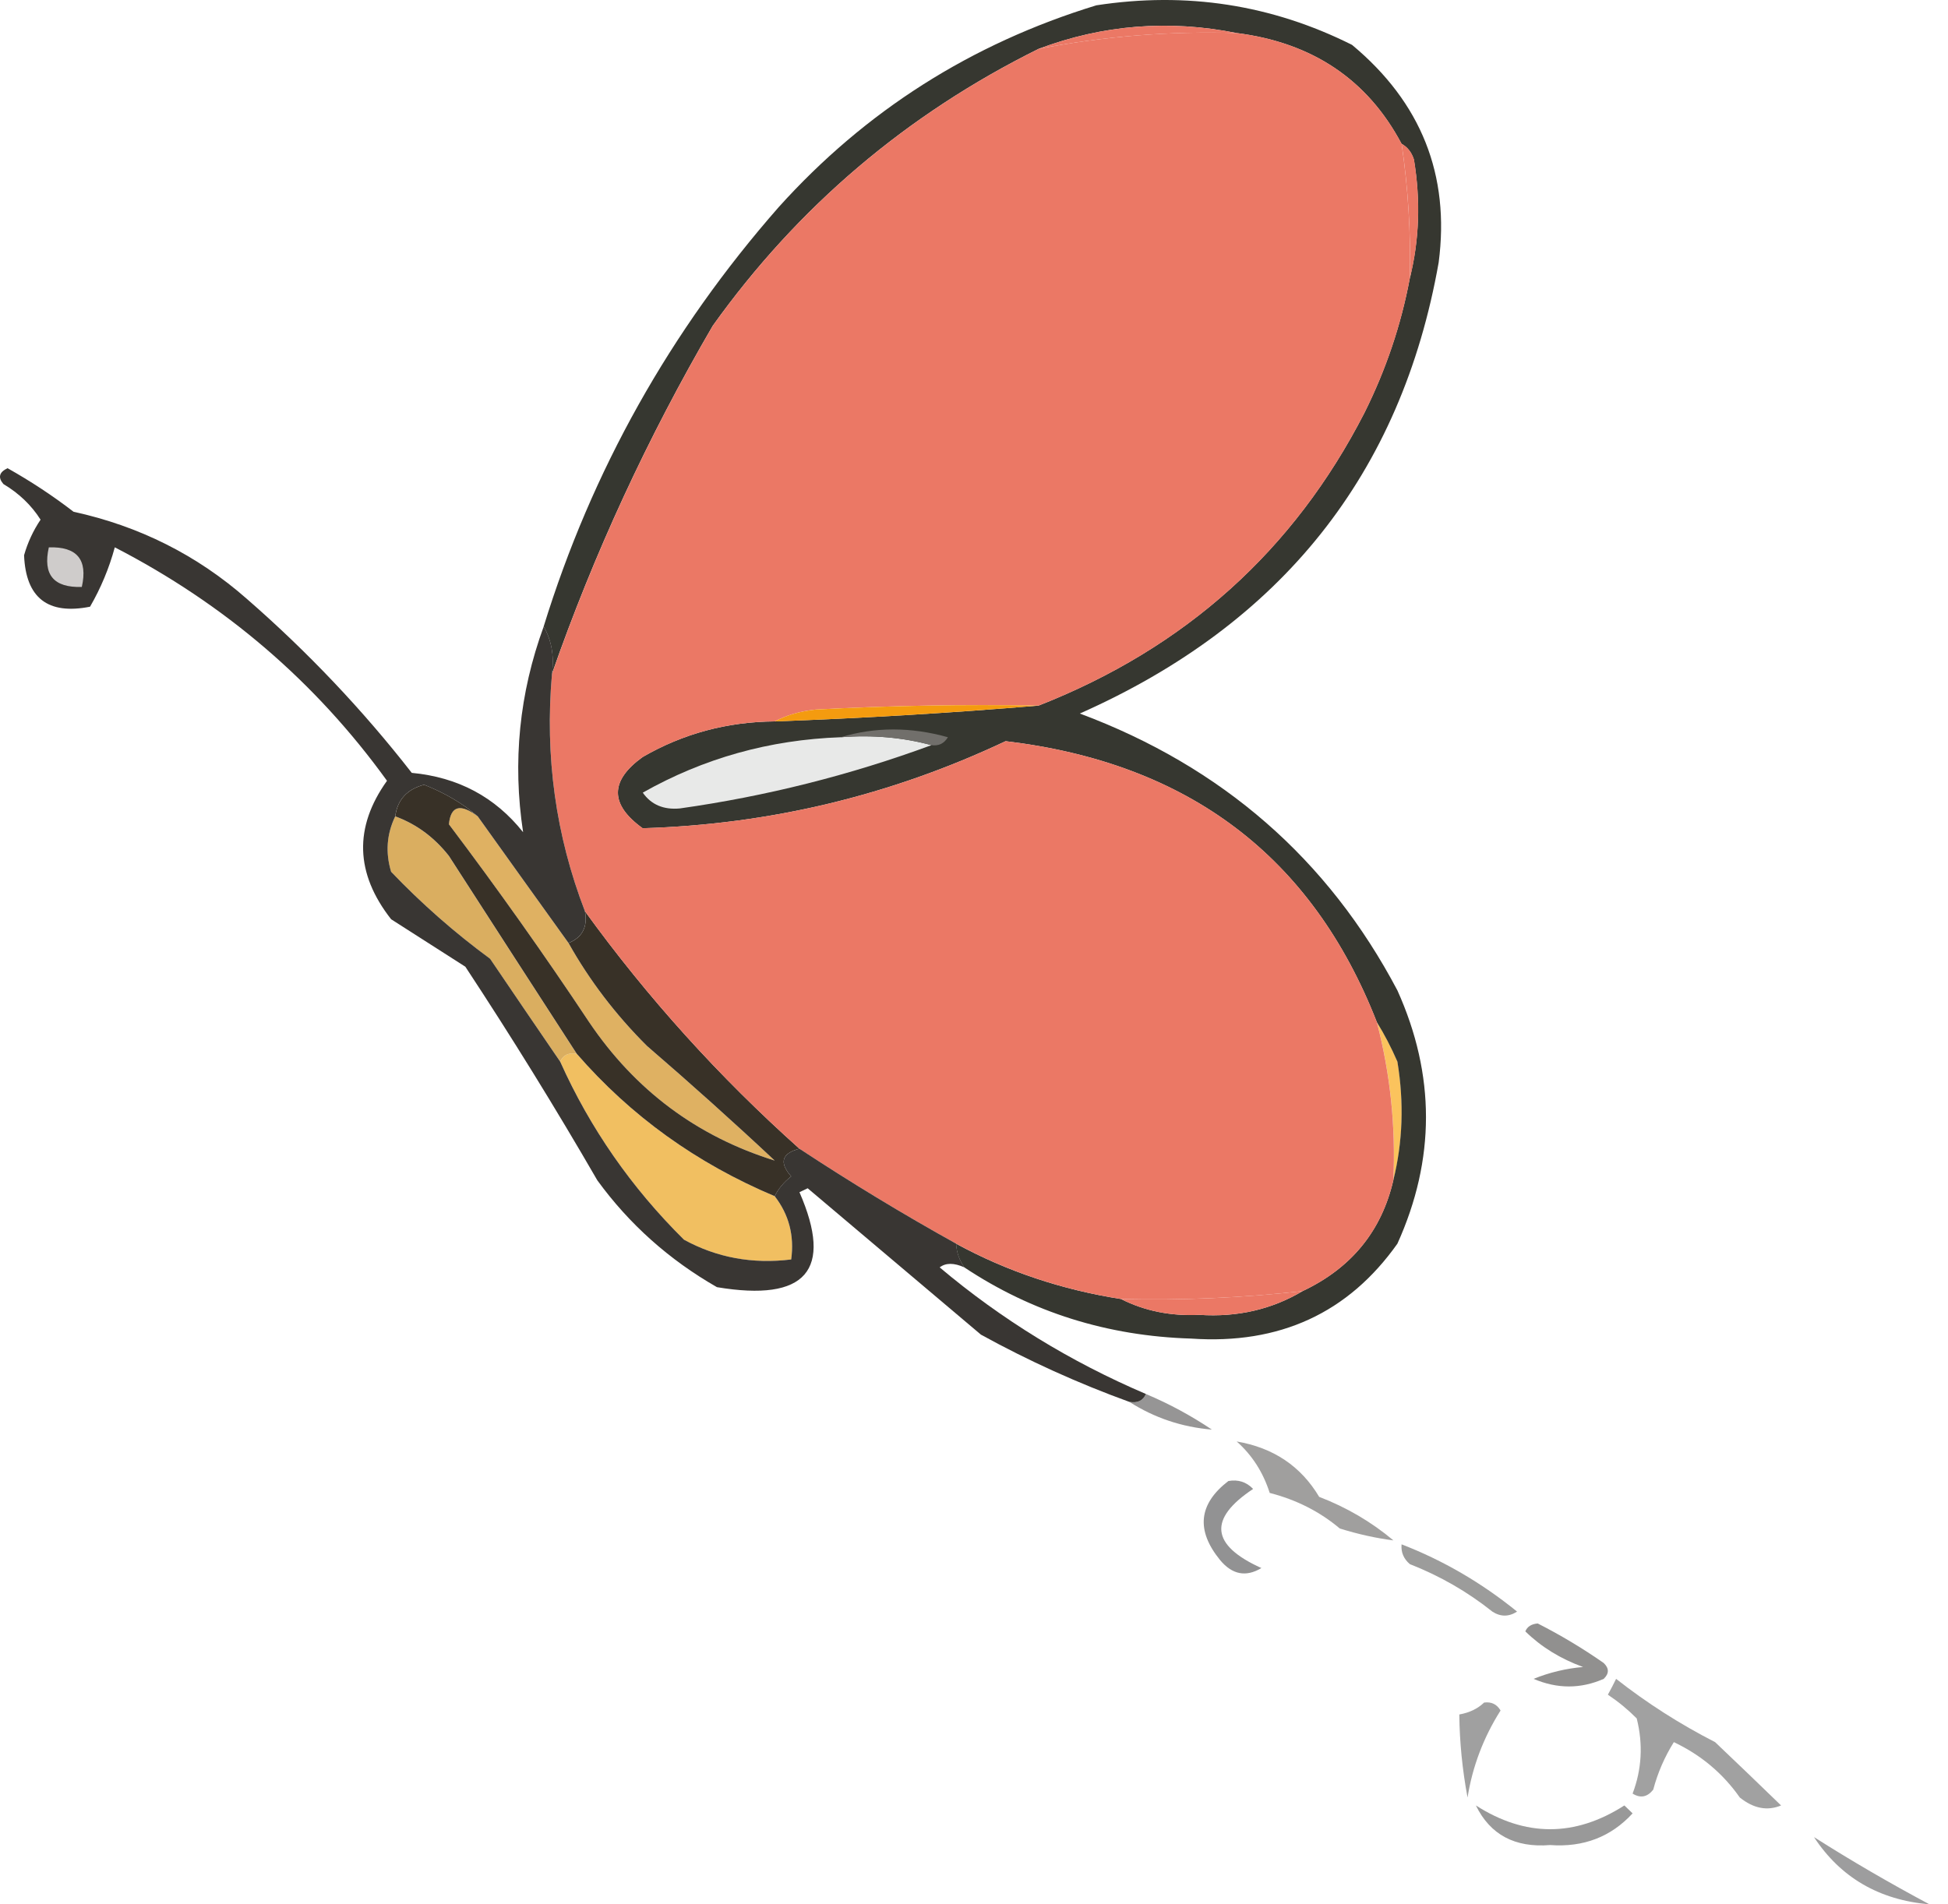 <?xml version="1.0" encoding="UTF-8"?> <svg xmlns="http://www.w3.org/2000/svg" width="45" height="44" viewBox="0 0 45 44" fill="none"> <path fill-rule="evenodd" clip-rule="evenodd" d="M41.904 42.446C42.762 42.991 43.651 43.508 44.572 44C43.407 43.899 42.518 43.38 41.904 42.446Z" fill="#9D9D9E"></path> <path fill-rule="evenodd" clip-rule="evenodd" d="M34.094 41.715C35.238 42.447 36.382 42.447 37.524 41.715C37.587 41.775 37.651 41.838 37.714 41.898C37.215 42.441 36.58 42.686 35.809 42.63C34.996 42.696 34.424 42.392 34.094 41.715Z" fill="#999999"></path> <path fill-rule="evenodd" clip-rule="evenodd" d="M34.283 39.338C34.45 39.315 34.577 39.375 34.664 39.521C34.27 40.143 34.016 40.814 33.901 41.532C33.78 40.882 33.717 40.242 33.711 39.613C33.947 39.571 34.137 39.479 34.283 39.338Z" fill="#A0A0A0"></path> <path fill-rule="evenodd" clip-rule="evenodd" d="M37.333 38.79C38.041 39.346 38.803 39.834 39.62 40.252C40.136 40.743 40.644 41.229 41.144 41.715C40.827 41.847 40.51 41.787 40.191 41.532C39.801 40.975 39.293 40.549 38.667 40.252C38.453 40.594 38.294 40.96 38.191 41.35C38.054 41.523 37.895 41.554 37.714 41.441C37.927 40.88 37.959 40.3 37.809 39.704C37.605 39.499 37.383 39.316 37.143 39.156C37.212 39.031 37.275 38.909 37.333 38.79Z" fill="#A1A1A1"></path> <path fill-rule="evenodd" clip-rule="evenodd" d="M35.236 37.693C35.281 37.583 35.376 37.523 35.522 37.51C36.055 37.781 36.563 38.086 37.047 38.424C37.174 38.547 37.174 38.667 37.047 38.79C36.514 39.024 35.974 39.024 35.427 38.79C35.793 38.642 36.174 38.55 36.57 38.516C36.048 38.327 35.604 38.053 35.236 37.693Z" fill="#91908F"></path> <path fill-rule="evenodd" clip-rule="evenodd" d="M32.377 35.682C33.337 36.053 34.227 36.571 35.045 37.236C34.855 37.359 34.664 37.359 34.474 37.236C33.902 36.779 33.266 36.413 32.568 36.139C32.425 36.017 32.361 35.865 32.377 35.682Z" fill="#9C9C9B"></path> <path fill-rule="evenodd" clip-rule="evenodd" d="M28.376 34.219C28.6 34.179 28.791 34.239 28.948 34.402C27.907 35.093 27.97 35.702 29.139 36.23C28.783 36.444 28.465 36.382 28.186 36.047C27.623 35.358 27.687 34.749 28.376 34.219Z" fill="#929293"></path> <path fill-rule="evenodd" clip-rule="evenodd" d="M28.568 33.305C29.417 33.45 30.052 33.877 30.474 34.585C31.107 34.828 31.679 35.163 32.189 35.591C31.786 35.539 31.373 35.448 30.95 35.316C30.489 34.927 29.949 34.653 29.331 34.494C29.179 34.018 28.925 33.621 28.568 33.305Z" fill="#A09F9E"></path> <path fill-rule="evenodd" clip-rule="evenodd" d="M26.471 32.208C27.005 32.433 27.513 32.707 27.995 33.031C27.303 32.973 26.668 32.76 26.09 32.391C26.279 32.422 26.406 32.362 26.471 32.208Z" fill="#969595"></path> <path fill-rule="evenodd" clip-rule="evenodd" d="M31.807 23.616C31.98 23.894 32.139 24.199 32.283 24.53C32.438 25.477 32.407 26.391 32.188 27.273C32.245 26.031 32.118 24.811 31.807 23.616Z" fill="#FBC35D"></path> <path fill-rule="evenodd" clip-rule="evenodd" d="M13.322 24.347C14.567 25.782 16.092 26.879 17.896 27.638C18.225 28.062 18.352 28.55 18.277 29.101C17.382 29.21 16.557 29.059 15.8 28.644C14.585 27.441 13.632 26.069 12.941 24.53C13.007 24.376 13.133 24.316 13.322 24.347Z" fill="#F1BF61"></path> <path fill-rule="evenodd" clip-rule="evenodd" d="M11.036 18.862C11.737 19.844 12.436 20.819 13.132 21.788C13.616 22.65 14.219 23.442 14.942 24.164C15.945 25.027 16.93 25.91 17.896 26.815C16.101 26.256 14.671 25.19 13.608 23.616C12.576 22.06 11.496 20.537 10.369 19.045C10.411 18.619 10.634 18.559 11.036 18.862Z" fill="#DFB162"></path> <path fill-rule="evenodd" clip-rule="evenodd" d="M9.13 18.862C9.614 19.04 10.027 19.343 10.368 19.776C11.357 21.311 12.341 22.834 13.322 24.348C13.133 24.317 13.006 24.377 12.941 24.53C12.405 23.748 11.865 22.956 11.321 22.154C10.492 21.541 9.73 20.87 9.034 20.142C8.9 19.698 8.932 19.272 9.13 18.862Z" fill="#DAAE60"></path> <path fill-rule="evenodd" clip-rule="evenodd" d="M11.036 18.862C10.634 18.559 10.412 18.619 10.37 19.045C11.496 20.537 12.576 22.06 13.609 23.616C14.672 25.19 16.101 26.256 17.896 26.815C16.93 25.91 15.945 25.027 14.943 24.164C14.219 23.442 13.616 22.65 13.133 21.788C13.452 21.663 13.579 21.418 13.514 21.056C14.961 23.055 16.613 24.883 18.468 26.541C18.058 26.647 17.994 26.859 18.277 27.181C18.11 27.311 17.983 27.462 17.896 27.638C16.092 26.879 14.568 25.782 13.323 24.347C12.343 22.833 11.358 21.31 10.37 19.776C10.029 19.343 9.616 19.04 9.131 18.862C9.18 18.479 9.403 18.235 9.798 18.131C10.28 18.323 10.693 18.566 11.036 18.862Z" fill="#383127"></path> <path fill-rule="evenodd" clip-rule="evenodd" d="M22.277 29.283C22.161 29.12 22.097 28.938 22.086 28.735C23.26 29.375 24.531 29.8 25.897 30.014C26.442 30.29 27.045 30.411 27.708 30.38C28.585 30.437 29.379 30.254 30.09 29.831C31.213 29.301 31.912 28.448 32.186 27.272C32.405 26.391 32.436 25.477 32.281 24.53C32.137 24.199 31.978 23.893 31.805 23.616C30.311 19.791 27.452 17.628 23.23 17.125C20.577 18.378 17.782 19.049 14.845 19.137C14.083 18.588 14.083 18.04 14.845 17.491C15.776 16.952 16.792 16.678 17.894 16.668C19.959 16.593 21.991 16.471 23.992 16.303C27.381 14.972 29.89 12.716 31.519 9.538C32.016 8.542 32.365 7.507 32.567 6.43C32.786 5.549 32.818 4.635 32.662 3.688C32.609 3.52 32.514 3.399 32.376 3.322C31.588 1.838 30.317 0.986 28.565 0.763C27.001 0.45 25.477 0.571 23.992 1.129C20.938 2.644 18.429 4.778 16.465 7.527C14.959 10.111 13.72 12.793 12.749 15.572C12.805 15.162 12.742 14.796 12.559 14.475C13.67 10.875 15.48 7.644 17.989 4.785C19.991 2.562 22.436 1.008 25.326 0.123C27.407 -0.197 29.377 0.107 31.233 1.037C32.832 2.368 33.498 4.045 33.234 6.065C32.372 10.942 29.609 14.416 24.945 16.486C28.235 17.716 30.68 19.849 32.281 22.884C33.161 24.837 33.161 26.788 32.281 28.735C31.146 30.338 29.559 31.069 27.517 30.928C25.586 30.87 23.839 30.322 22.277 29.283Z" fill="#363730"></path> <path fill-rule="evenodd" clip-rule="evenodd" d="M30.091 29.831C29.38 30.254 28.586 30.437 27.709 30.38C27.046 30.412 26.443 30.291 25.898 30.015C27.302 30.047 28.7 29.987 30.091 29.831Z" fill="#EB7865"></path> <path fill-rule="evenodd" clip-rule="evenodd" d="M28.567 0.763C30.319 0.986 31.589 1.838 32.378 3.322C32.529 4.352 32.592 5.388 32.568 6.43C32.367 7.507 32.018 8.542 31.52 9.538C29.892 12.716 27.383 14.972 23.993 16.303C22.277 16.272 20.562 16.303 18.848 16.394C18.49 16.431 18.172 16.522 17.896 16.668C16.794 16.677 15.778 16.952 14.847 17.491C14.085 18.04 14.085 18.588 14.847 19.136C17.784 19.049 20.579 18.378 23.231 17.125C27.454 17.628 30.312 19.791 31.806 23.616C32.117 24.811 32.244 26.031 32.187 27.272C31.913 28.448 31.215 29.301 30.091 29.831C28.7 29.987 27.303 30.047 25.899 30.014C24.532 29.8 23.262 29.374 22.088 28.735C20.863 28.055 19.656 27.323 18.467 26.541C16.612 24.883 14.961 23.054 13.513 21.056C12.838 19.305 12.584 17.476 12.751 15.571C13.722 12.793 14.961 10.111 16.466 7.527C18.43 4.778 20.94 2.644 23.993 1.129C25.498 0.838 27.022 0.715 28.567 0.763Z" fill="#EB7865"></path> <path fill-rule="evenodd" clip-rule="evenodd" d="M19.421 17.034C20.159 16.977 20.857 17.037 21.517 17.217C19.634 17.91 17.697 18.398 15.705 18.679C15.329 18.714 15.043 18.592 14.848 18.314C16.252 17.52 17.776 17.092 19.421 17.034Z" fill="#E8E9E8"></path> <path fill-rule="evenodd" clip-rule="evenodd" d="M19.42 17.034C20.217 16.794 21.043 16.794 21.897 17.034C21.81 17.18 21.683 17.241 21.516 17.217C20.856 17.038 20.158 16.977 19.42 17.034Z" fill="#716F6B"></path> <path fill-rule="evenodd" clip-rule="evenodd" d="M23.992 16.303C21.992 16.471 19.959 16.594 17.895 16.669C18.171 16.522 18.489 16.431 18.847 16.394C20.561 16.303 22.276 16.272 23.992 16.303Z" fill="#F49B0F"></path> <path fill-rule="evenodd" clip-rule="evenodd" d="M12.56 14.475C12.743 14.796 12.807 15.162 12.751 15.572C12.584 17.477 12.838 19.305 13.513 21.056C13.579 21.418 13.451 21.663 13.132 21.787C12.436 20.818 11.737 19.844 11.036 18.862C10.693 18.566 10.28 18.323 9.797 18.131C9.402 18.235 9.18 18.478 9.13 18.862C8.933 19.272 8.901 19.698 9.035 20.142C9.73 20.87 10.492 21.541 11.322 22.153C11.866 22.956 12.405 23.747 12.941 24.53C13.632 26.069 14.585 27.44 15.8 28.643C16.557 29.058 17.383 29.21 18.277 29.1C18.352 28.55 18.225 28.062 17.896 27.638C17.982 27.462 18.109 27.31 18.277 27.181C17.994 26.859 18.058 26.647 18.468 26.541C19.656 27.323 20.863 28.055 22.088 28.735C22.099 28.938 22.162 29.12 22.279 29.283C22.037 29.175 21.847 29.175 21.707 29.283C23.137 30.488 24.725 31.462 26.471 32.208C26.406 32.362 26.279 32.422 26.09 32.391C24.904 31.961 23.76 31.442 22.66 30.837C21.326 29.709 19.992 28.583 18.658 27.455C18.595 27.486 18.531 27.515 18.468 27.546C19.256 29.352 18.62 30.084 16.562 29.74C15.459 29.109 14.538 28.287 13.799 27.272C12.831 25.597 11.814 23.952 10.75 22.336C10.178 21.97 9.607 21.605 9.035 21.239C8.205 20.18 8.173 19.113 8.94 18.04C7.291 15.756 5.195 13.959 2.652 12.646C2.52 13.131 2.329 13.588 2.08 14.018C1.105 14.211 0.596 13.815 0.556 12.829C0.639 12.537 0.766 12.262 0.937 12.007C0.726 11.674 0.44 11.399 0.079 11.184C-0.052 11.032 -0.02 10.909 0.174 10.818C0.709 11.118 1.217 11.453 1.699 11.824C3.217 12.156 4.551 12.825 5.7 13.835C7.112 15.065 8.382 16.407 9.512 17.857C10.579 17.957 11.437 18.414 12.084 19.228C11.837 17.603 11.996 16.018 12.56 14.475Z" fill="#393633"></path> <path fill-rule="evenodd" clip-rule="evenodd" d="M1.128 12.647C1.778 12.625 2.032 12.93 1.89 13.561C1.24 13.583 0.986 13.278 1.128 12.647Z" fill="#CFCCCB"></path> <path fill-rule="evenodd" clip-rule="evenodd" d="M32.379 3.323C32.517 3.399 32.612 3.52 32.665 3.688C32.82 4.635 32.789 5.55 32.569 6.431C32.593 5.389 32.53 4.352 32.379 3.323Z" fill="#EB7865"></path> <path fill-rule="evenodd" clip-rule="evenodd" d="M28.566 0.763C27.021 0.716 25.497 0.838 23.992 1.129C25.477 0.571 27.002 0.451 28.566 0.763Z" fill="#EB7865"></path> </svg> 